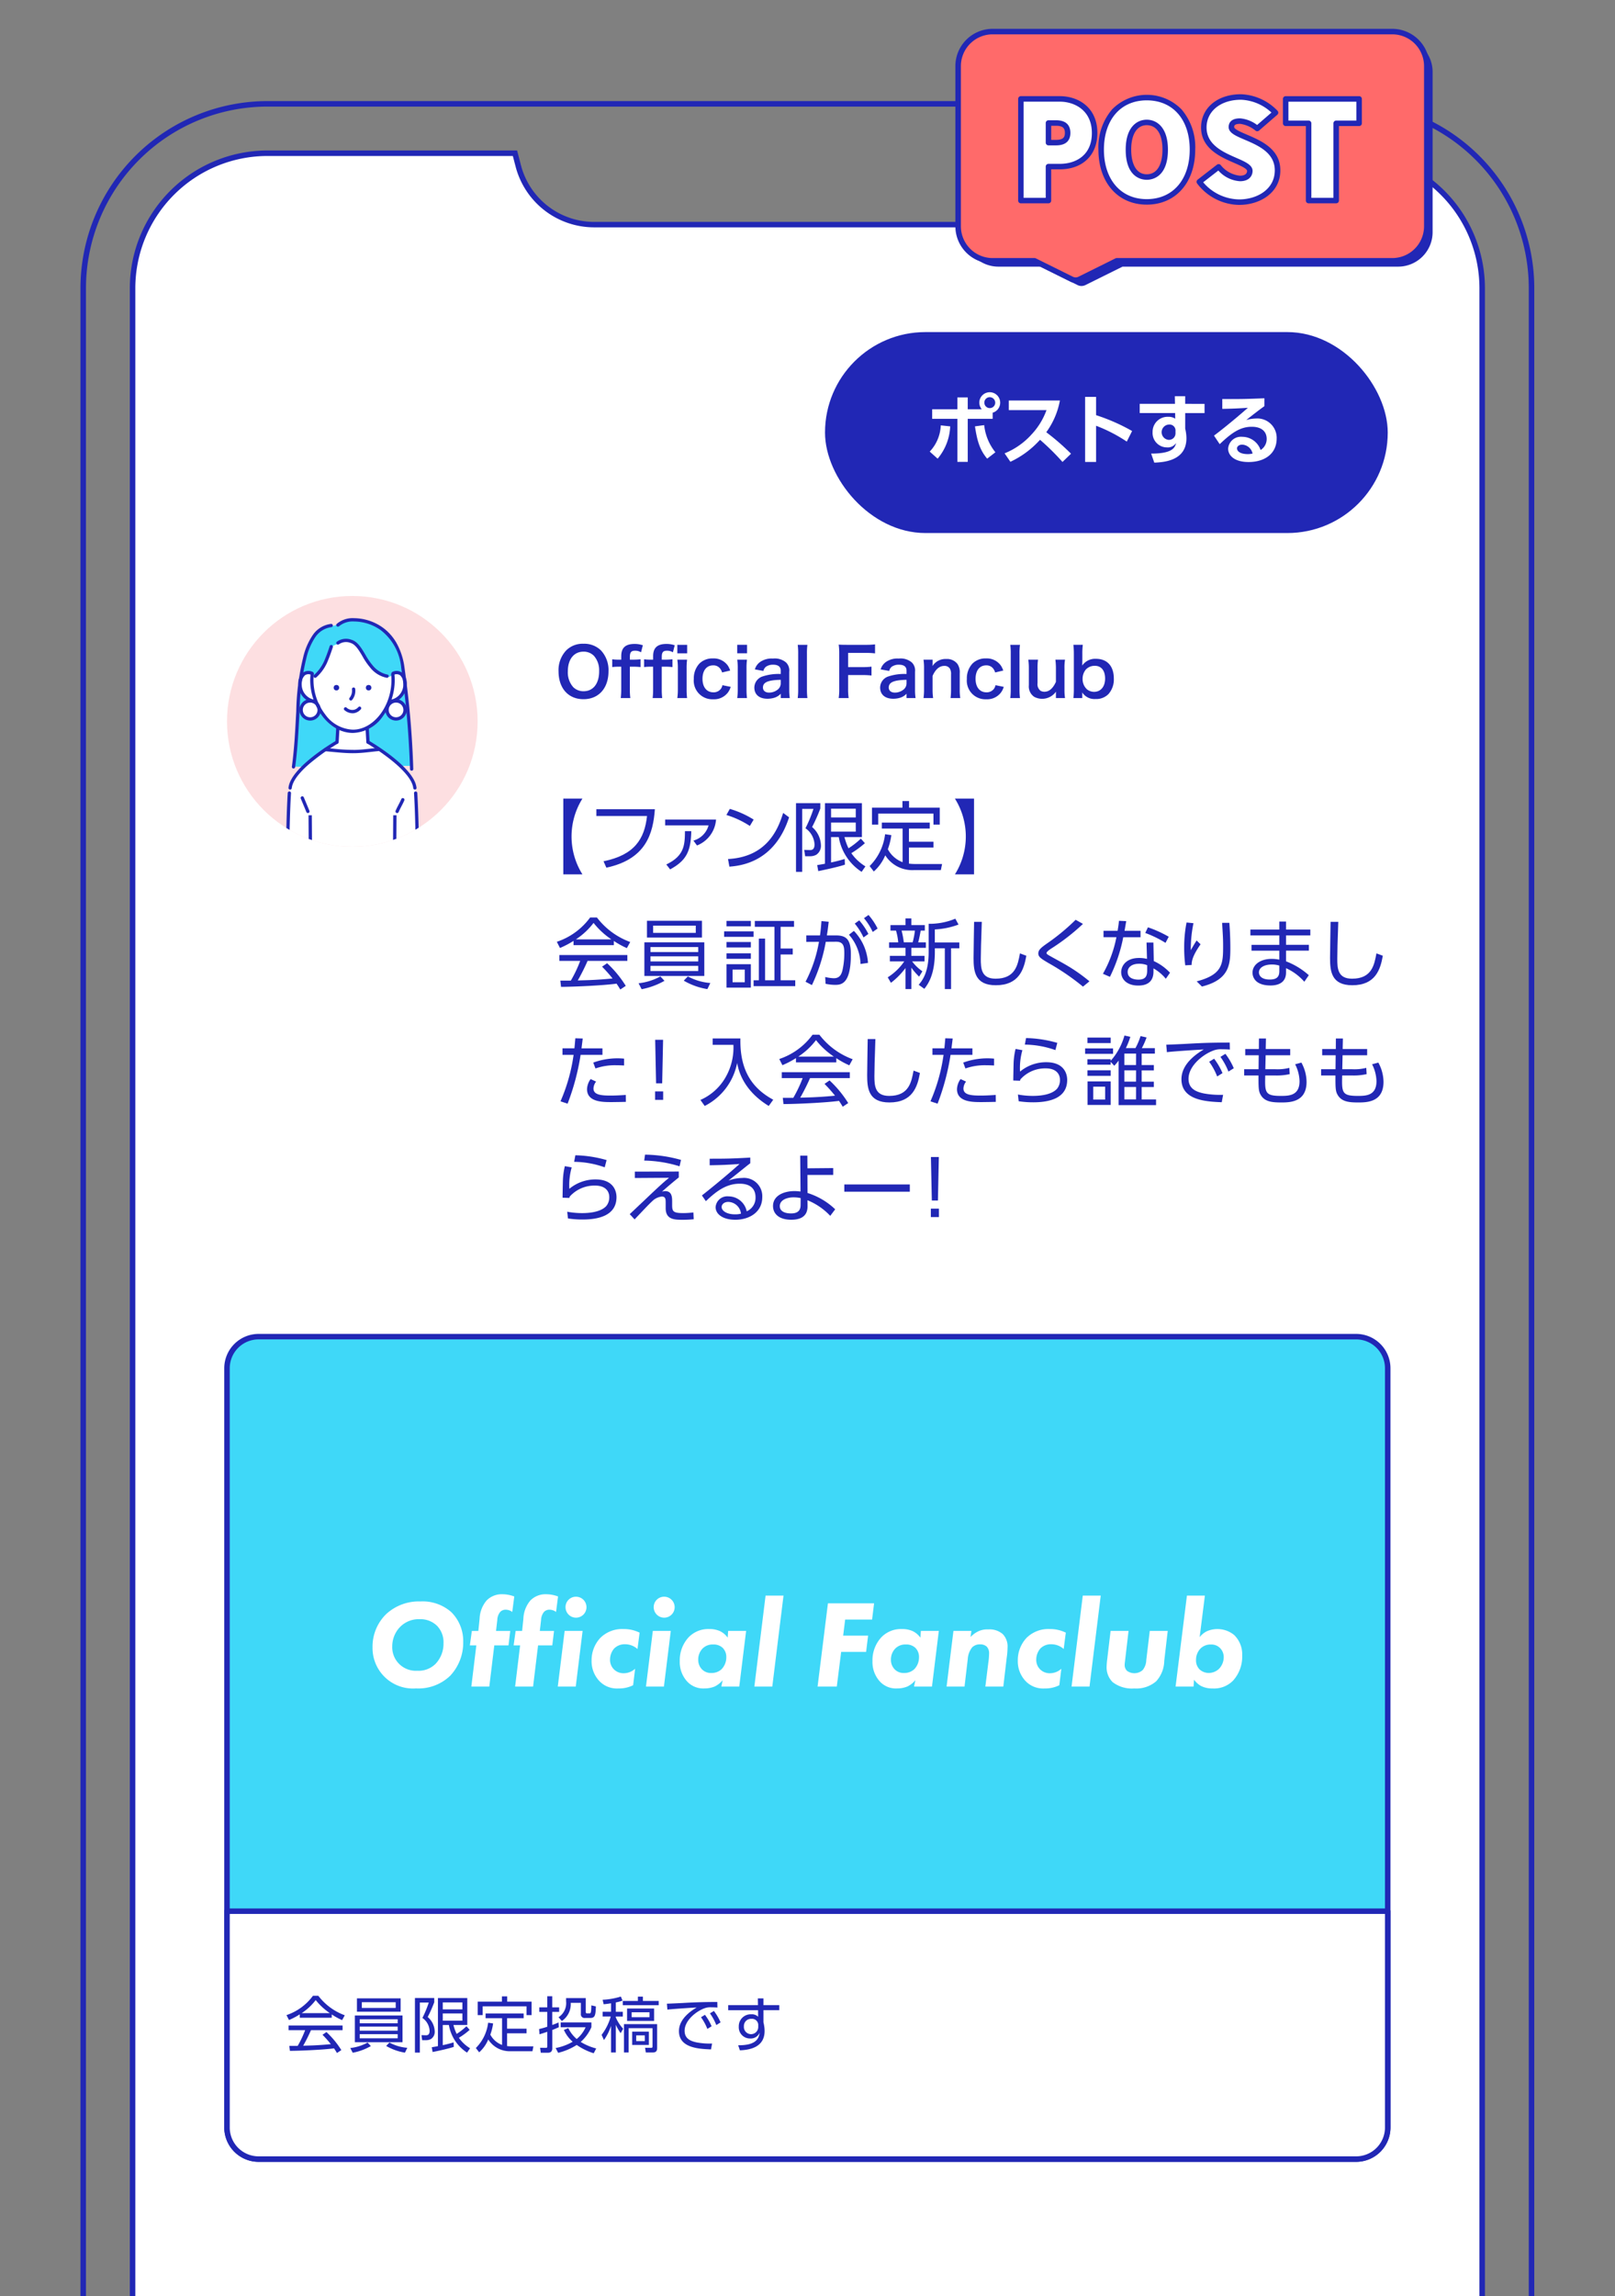<svg xmlns="http://www.w3.org/2000/svg" width="257" height="365.147"><rect width="100%" height="100%" fill="#808080" stroke="none"/><defs><clipPath id="a"><path data-name="長方形 2248" fill="none" d="M0 0h236.329v351.587H0z"/></clipPath><clipPath id="b"><circle data-name="楕円形 444" cx="19.941" cy="19.941" fill="none" r="19.941"/></clipPath></defs><path data-name="長方形 2246" fill="none" d="M0 0h257v365H0z"/><g data-name="グループ 5484" transform="translate(10.316 13.56)" clip-path="url(#a)"><g data-name="グループ 5467"><path data-name="パス 13929" d="M204.092 438.485H32.236a29.78 29.78 0 0 1-29.747-29.747V32.264A29.78 29.78 0 0 1 32.236 2.517h171.856a29.78 29.78 0 0 1 29.747 29.747v376.474a29.78 29.78 0 0 1-29.747 29.747ZM32.236 3.392A28.9 28.9 0 0 0 3.365 32.263v376.475a28.9 28.9 0 0 0 28.871 28.871h171.856a28.9 28.9 0 0 0 28.871-28.871V32.264a28.9 28.9 0 0 0-28.871-28.871Z" fill="#2127b5"/><g data-name="グループ 5466"><path data-name="パス 13930" d="M204.092 10.809h-39.4l-.53 2.03a12.473 12.473 0 0 1-12.069 9.322H84.232a12.477 12.477 0 0 1-12.07-9.322l-.53-2.03h-39.4a21.476 21.476 0 0 0-21.453 21.453v376.477a21.477 21.477 0 0 0 21.453 21.453h171.86a21.477 21.477 0 0 0 21.452-21.453V32.263a21.477 21.477 0 0 0-21.452-21.452Z" fill="#fff"/><path data-name="パス 13931" d="M204.094 430.632H32.235a21.917 21.917 0 0 1-21.891-21.891V32.263a21.917 21.917 0 0 1 21.891-21.891h39.736l.616 2.358a12.041 12.041 0 0 0 11.646 9h67.861a12.04 12.04 0 0 0 11.646-9l.616-2.358h39.738a21.917 21.917 0 0 1 21.891 21.891v376.475a21.917 21.917 0 0 1-21.891 21.894ZM32.235 11.247a21.039 21.039 0 0 0-21.016 21.016v376.475a21.039 21.039 0 0 0 21.016 21.016h171.859a21.039 21.039 0 0 0 21.016-21.016V32.263a21.039 21.039 0 0 0-21.016-21.016h-39.062l-.445 1.7a12.916 12.916 0 0 1-12.493 9.649H84.231a12.917 12.917 0 0 1-12.493-9.649l-.445-1.7H32.234Z" fill="#2127b5"/></g></g><g data-name="グループ 5483"><g data-name="グループ 5476"><g data-name="グループ 5468" fill="#2127b5"><path data-name="パス 13932" d="M85.323 89.884a4.587 4.587 0 0 1 1.192 3.318c0 2.691-1.564 4.436-3.979 4.436s-3.968-1.734-3.968-4.436a4.556 4.556 0 0 1 1.212-3.318 3.682 3.682 0 0 1 2.744-1.064 3.792 3.792 0 0 1 2.8 1.064Zm-.3 3.318a3.436 3.436 0 0 0-.84-2.478 2.286 2.286 0 0 0-1.638-.648c-1.532 0-2.5 1.212-2.5 3.137a3.516 3.516 0 0 0 .862 2.51 2.293 2.293 0 0 0 1.649.648c1.522-.001 2.472-1.212 2.472-3.169Z"/><path data-name="パス 13933" d="M88.12 92.468a7.35 7.35 0 0 0-1.01.063v-1.244a6.89 6.89 0 0 0 1 .063h.435v-.564c0-1.318.67-1.936 2.117-1.936a3.855 3.855 0 0 1 1.318.213l-.287 1.116a1.763 1.763 0 0 0-.946-.255c-.617 0-.829.255-.829.99v.437h.5a11.948 11.948 0 0 0 1.2-.063v1.244a9.048 9.048 0 0 0-1.181-.063h-.522v3.607a10.647 10.647 0 0 0 .074 1.383h-1.521a11.556 11.556 0 0 0 .074-1.383v-3.607h-.426Z"/><path data-name="パス 13934" d="M93.194 92.468a7.351 7.351 0 0 0-1.01.063v-1.244a6.891 6.891 0 0 0 1 .063h.435v-.564c0-1.318.67-1.936 2.117-1.936a3.855 3.855 0 0 1 1.319.213l-.287 1.116a1.763 1.763 0 0 0-.946-.255c-.618 0-.829.255-.829.99v.437h.5a11.946 11.946 0 0 0 1.2-.063v1.244a9.047 9.047 0 0 0-1.181-.063h-.522v3.607a10.659 10.659 0 0 0 .074 1.383h-1.521a11.569 11.569 0 0 0 .074-1.383v-3.607h-.426Zm5.839-3.478v1.351h-1.564V88.99Zm-.011 2.361a9.681 9.681 0 0 0-.074 1.394v3.319a10.806 10.806 0 0 0 .074 1.393h-1.553a9.645 9.645 0 0 0 .085-1.383v-3.339a8.828 8.828 0 0 0-.085-1.383Z"/><path data-name="パス 13935" d="M104.596 93.394a1.9 1.9 0 0 0-.33-.648 1.336 1.336 0 0 0-1.1-.49c-1.042 0-1.691.818-1.691 2.138s.659 2.149 1.734 2.149a1.424 1.424 0 0 0 1.223-.6 1.5 1.5 0 0 0 .213-.533l1.318.266a2.97 2.97 0 0 1-.446.9 2.764 2.764 0 0 1-2.341 1.075 2.961 2.961 0 0 1-3.085-3.233 3.435 3.435 0 0 1 .9-2.456 2.918 2.918 0 0 1 2.138-.809 2.75 2.75 0 0 1 2.382 1.149 3.487 3.487 0 0 1 .372.777l-1.3.309Z"/><path data-name="パス 13936" d="M108.565 88.99v1.35h-1.564v-1.35Zm-.011 2.361a9.682 9.682 0 0 0-.074 1.394v3.319a10.807 10.807 0 0 0 .074 1.393h-1.553a9.627 9.627 0 0 0 .085-1.383v-3.34a8.814 8.814 0 0 0-.085-1.383Z"/><path data-name="パス 13937" d="M113.925 96.767a2.313 2.313 0 0 1-1.127.67 3.772 3.772 0 0 1-.99.128c-1.3 0-2.084-.67-2.084-1.786a1.887 1.887 0 0 1 1.2-1.723 8.06 8.06 0 0 1 3-.426v-.542c0-.618-.415-.936-1.223-.936a1.922 1.922 0 0 0-1.107.309 1.159 1.159 0 0 0-.426.681l-1.362-.244a2.216 2.216 0 0 1 .84-1.181 3.186 3.186 0 0 1 2.032-.542 2.767 2.767 0 0 1 2.1.627 1.788 1.788 0 0 1 .5 1.468v2.861a8.619 8.619 0 0 0 .085 1.329h-1.436v-.692Zm0-2.212c-2.032.043-2.83.394-2.83 1.223 0 .5.372.809.968.809a2.167 2.167 0 0 0 1.479-.564 1.269 1.269 0 0 0 .383-.936v-.531Z"/><path data-name="パス 13938" d="M118.169 88.99a9.987 9.987 0 0 0-.074 1.394v5.691a11.13 11.13 0 0 0 .074 1.383h-1.542a10.422 10.422 0 0 0 .074-1.383v-5.7a9.718 9.718 0 0 0-.074-1.383Z"/><path data-name="パス 13939" d="M124.648 95.925a9.246 9.246 0 0 0 .085 1.532h-1.586a9.035 9.035 0 0 0 .085-1.51v-5.606a9.274 9.274 0 0 0-.085-1.383c.435.022.7.032 1.351.032h2.978a11 11 0 0 0 1.457-.074v1.436a10.289 10.289 0 0 0-1.457-.074h-2.83v2.256h2.276a10.633 10.633 0 0 0 1.447-.074v1.414a10.508 10.508 0 0 0-1.447-.074h-2.276v2.128Z"/><path data-name="パス 13940" d="M133.943 96.767a2.313 2.313 0 0 1-1.127.67 3.772 3.772 0 0 1-.99.128c-1.3 0-2.084-.67-2.084-1.786a1.887 1.887 0 0 1 1.2-1.723 8.059 8.059 0 0 1 3-.426v-.542c0-.618-.415-.936-1.223-.936a1.922 1.922 0 0 0-1.107.309 1.159 1.159 0 0 0-.426.681l-1.362-.244a2.216 2.216 0 0 1 .84-1.181 3.185 3.185 0 0 1 2.032-.542 2.767 2.767 0 0 1 2.1.627 1.788 1.788 0 0 1 .5 1.468v2.861a8.618 8.618 0 0 0 .085 1.329h-1.438v-.692Zm0-2.212c-2.032.043-2.83.394-2.83 1.223 0 .5.372.809.968.809a2.167 2.167 0 0 0 1.479-.564 1.269 1.269 0 0 0 .383-.936v-.531Z"/><path data-name="パス 13941" d="M136.645 97.457a8.89 8.89 0 0 0 .085-1.383v-3.34a8.814 8.814 0 0 0-.085-1.383h1.447v.564a4.111 4.111 0 0 1-.021.457 2.431 2.431 0 0 1 2.169-1.127 2.1 2.1 0 0 1 1.808.787 2.367 2.367 0 0 1 .361 1.488v2.554a8.469 8.469 0 0 0 .085 1.383h-1.542a11.445 11.445 0 0 0 .074-1.383v-2.361a1.742 1.742 0 0 0-.181-.936 1 1 0 0 0-.894-.435c-.766 0-1.393.533-1.862 1.586v2.149a9.562 9.562 0 0 0 .085 1.383h-1.532Z"/><path data-name="パス 13942" d="M148.049 93.394a1.9 1.9 0 0 0-.33-.648 1.336 1.336 0 0 0-1.1-.49c-1.042 0-1.691.818-1.691 2.138s.659 2.149 1.734 2.149a1.424 1.424 0 0 0 1.223-.6 1.5 1.5 0 0 0 .213-.533l1.318.266a2.967 2.967 0 0 1-.446.9 2.763 2.763 0 0 1-2.341 1.075 2.961 2.961 0 0 1-3.085-3.233 3.434 3.434 0 0 1 .9-2.456 2.917 2.917 0 0 1 2.138-.809 2.751 2.751 0 0 1 2.382 1.149 3.487 3.487 0 0 1 .372.777l-1.3.309Z"/><path data-name="パス 13943" d="M151.995 88.99a9.977 9.977 0 0 0-.074 1.394v5.691a11.118 11.118 0 0 0 .074 1.383h-1.542a10.419 10.419 0 0 0 .074-1.383v-5.7a9.715 9.715 0 0 0-.074-1.383Z"/><path data-name="パス 13944" d="M159.163 91.352a7.726 7.726 0 0 0-.085 1.383v3.339a8.829 8.829 0 0 0 .085 1.383h-1.447v-.564c0-.159 0-.191.011-.457a2.7 2.7 0 0 1-3.457.829 1.985 1.985 0 0 1-.862-1.84v-2.691a9.9 9.9 0 0 0-.085-1.383h1.542a9.588 9.588 0 0 0-.074 1.383v2.361a1.3 1.3 0 0 0 .49 1.212 1.322 1.322 0 0 0 .585.148c.766 0 1.372-.522 1.851-1.575v-2.149a11.379 11.379 0 0 0-.085-1.383h1.532Z"/><path data-name="パス 13945" d="M160.495 97.457a11.3 11.3 0 0 0 .074-1.436v-5.606a12.57 12.57 0 0 0-.074-1.425h1.5a10.964 10.964 0 0 0-.074 1.436v1.064c0 .17-.011.435-.021.8a2.479 2.479 0 0 1 2.191-1.074c1.786 0 2.839 1.159 2.839 3.137a3.478 3.478 0 0 1-.872 2.489 2.728 2.728 0 0 1-2.043.766 2.313 2.313 0 0 1-2.117-1.053c.011.139.011.255.011.383v.522h-1.414Zm3.435-5.127a1.9 1.9 0 0 0-1.447.585 2.287 2.287 0 0 0-.522 1.479 2.214 2.214 0 0 0 .7 1.68 1.857 1.857 0 0 0 1.116.394c1.074 0 1.766-.829 1.766-2.117s-.634-2.021-1.613-2.021Z"/></g><g data-name="グループ 5474" transform="translate(25.808 81.221)"><circle data-name="楕円形 439" cx="19.941" cy="19.941" fill="#fddfe1" r="19.941"/><g data-name="グループ 5473" clip-path="url(#b)"><g data-name="グループ 5472" transform="translate(9.319 3.531)"><path data-name="パス 13946" d="m6.835 20.901 8.143-.036-1.891-1.609H8.309Z" fill="#fff"/><path data-name="パス 13947" d="m1.241 23.628 18.8-.141-.933-12.166a25.592 25.592 0 0 0-.883-5.039 10.317 10.317 0 0 0-1.047-2.45 6.891 6.891 0 0 0-2.58-2.4A9.171 9.171 0 0 0 11.736.305 5.164 5.164 0 0 0 9.13.77c-1.26.471-3.086.584-4.016 1.621a7.793 7.793 0 0 0-1.936 3.418c-.357 1.447-.594 2.943-.9 4.4l-.384 6.186-.664 7.235Z" fill="#3fd8f8"/><circle data-name="楕円形 440" cx="1.521" cy="1.521" transform="translate(2.447 13.159)" fill="#fff" r="1.521"/><circle data-name="楕円形 441" cx="1.521" cy="1.521" transform="translate(16.166 13.177)" fill="#fff" r="1.521"/><path data-name="パス 13948" d="M21.061 45.334H.261L.54 28.802l.017-.117c.216-1.552.341-3.112 1.487-4.182l4.613-3.6 4.09.384 3.949-.42 3.39 2.412a7.7 7.7 0 0 1 2.727 4.789l.174.733.069 16.532Z" fill="#fff"/><g data-name="グループ 5471"><path data-name="パス 13949" d="m13.127 19.713.023-2.3s3-2.24 3.327-4.318a2.542 2.542 0 0 0 2.526-2.666c0-1.377-1.681-2.285-1.836-1.837-1.065 3.089-6-4.468-6-4.468l-1.748-.559-2.168.979-.874 2.447-1.678 2.237-.523-.267s-1.249-.957-1.706.784c-.559 2.125.8 3.159 2.268 3.574l.78 1.43 2.8 2.767-.193 2.092-1.468 1.294 4.09.384 3.985-.42-1.607-1.153Z" fill="#fff"/><g data-name="グループ 5469" fill="#2127b5"><path data-name="パス 13950" d="M10.717 18.255a5.368 5.368 0 0 1-2.657-.723 7.313 7.313 0 0 1-2.157-1.893 9.559 9.559 0 0 1-1.984-5.79c0-.267.062-1.019.063-1.052a.262.262 0 0 1 .522.043c0 .008-.062.763-.062 1.008a9.029 9.029 0 0 0 1.873 5.467 5.667 5.667 0 0 0 4.4 2.415c3.268 0 6.134-3.684 6.134-7.882a8.459 8.459 0 0 0-.046-.886.262.262 0 1 1 .52-.054 9.081 9.081 0 0 1 .049.94 9.729 9.729 0 0 1-1.913 5.787 6.01 6.01 0 0 1-4.746 2.619Z"/><path data-name="パス 13951" d="M16.595 13.515a.262.262 0 0 1-.029-.522 2.45 2.45 0 0 0 2.172-2.347 1.819 1.819 0 0 0-.506-1.558.989.989 0 0 0-.991-.08.262.262 0 0 1-.23-.471 1.522 1.522 0 0 1 1.522.122 2.2 2.2 0 0 1 .729 2.023 2.96 2.96 0 0 1-1.048 2.145 3.185 3.185 0 0 1-1.587.689h-.031Z"/><path data-name="パス 13952" d="M4.712 13.515a.2.2 0 0 1-.031 0 3.191 3.191 0 0 1-1.587-.689 2.954 2.954 0 0 1-1.048-2.145 2.2 2.2 0 0 1 .729-2.023 1.522 1.522 0 0 1 1.522-.122.262.262 0 1 1-.23.471.993.993 0 0 0-.991.08 1.815 1.815 0 0 0-.506 1.558 2.452 2.452 0 0 0 2.172 2.347.262.262 0 0 1-.029.522Z"/></g><g data-name="グループ 5470" transform="translate(7.656 10.619)" fill="#2127b5"><circle data-name="楕円形 442" cx=".437" cy=".437" r=".437"/><circle data-name="楕円形 443" cx=".437" cy=".437" transform="translate(5.123)" r=".437"/><path data-name="パス 13953" d="M2.733 2.476a.255.255 0 0 1-.165-.059.262.262 0 0 1-.039-.369 1.787 1.787 0 0 0 .38-1.349.262.262 0 0 1 .52-.069 2.3 2.3 0 0 1-.493 1.751.264.264 0 0 1-.2.1Z"/></g><path data-name="パス 13954" d="M10.643 15.123a2.027 2.027 0 0 1-1.257-.485.262.262 0 1 1 .321-.414 1.334 1.334 0 0 0 1.34.3 1.411 1.411 0 0 0 .534-.375.262.262 0 0 1 .409.327 1.94 1.94 0 0 1-.73.528 1.667 1.667 0 0 1-.619.122Z" fill="#2127b5"/><path data-name="パス 13955" d="M8.196 19.969h-.02a.262.262 0 0 1-.247-.276l.125-2.191a.262.262 0 1 1 .523.029l-.125 2.191a.262.262 0 0 1-.256.247Z" fill="#2127b5"/><path data-name="パス 13956" d="M13.113 19.969a.262.262 0 0 1-.261-.247l-.125-2.191a.262.262 0 1 1 .523-.029l.125 2.191a.261.261 0 0 1-.247.276Z" fill="#2127b5"/><path data-name="パス 13957" d="M17.582 16.288a1.7 1.7 0 1 1 1.7-1.7 1.7 1.7 0 0 1-1.7 1.7Zm0-2.865a1.17 1.17 0 1 0 1.17 1.17 1.172 1.172 0 0 0-1.17-1.17Z" fill="#2127b5"/><path data-name="パス 13958" d="M3.915 16.288a1.7 1.7 0 1 1 1.7-1.7 1.7 1.7 0 0 1-1.7 1.7Zm0-2.865a1.17 1.17 0 1 0 1.17 1.17 1.171 1.171 0 0 0-1.17-1.17Z" fill="#2127b5"/><path data-name="パス 13959" d="M1.265 23.908a.129.129 0 0 1-.036 0 .261.261 0 0 1-.224-.295c.364-2.654.511-5.379.653-8.013l.042-.773v-.056a39.233 39.233 0 0 1 1.092-8.495 10.5 10.5 0 0 1 1.522-3.57 4.106 4.106 0 0 1 2.963-1.8.263.263 0 0 1-.006.525h-.02a3.667 3.667 0 0 0-2.518 1.587 10.114 10.114 0 0 0-1.436 3.394 38.828 38.828 0 0 0-1.073 8.382v.055l-.042.774c-.142 2.646-.289 5.382-.658 8.058a.262.262 0 0 1-.259.227Z" fill="#2127b5"/><path data-name="パス 13960" d="M20.063 24.256a.263.263 0 0 1-.262-.256q0-.246-.014-.491a144.811 144.811 0 0 0-1.382-15.591 8.491 8.491 0 0 0-3.27-6.02 7.434 7.434 0 0 0-4.23-1.374 3.468 3.468 0 0 0-2.4.76.263.263 0 0 1-.378-.364A3.9 3.9 0 0 1 10.903 0a7.979 7.979 0 0 1 4.536 1.473 7.775 7.775 0 0 1 2.174 2.4 10.774 10.774 0 0 1 1.309 3.971 145.091 145.091 0 0 1 1.386 15.648l.014.5a.261.261 0 0 1-.256.267h-.006Z" fill="#2127b5"/><path data-name="パス 13961" d="M16.15 9.487h-.02a4.476 4.476 0 0 1-2.671-1.64 10.586 10.586 0 0 1-1.207-1.766c-.581-.982-1.129-1.908-1.891-2.135a1.971 1.971 0 0 0-1.862.2.263.263 0 0 1-.354-.388 2.472 2.472 0 0 1 2.365-.316c.959.286 1.558 1.3 2.192 2.37a10.255 10.255 0 0 0 1.144 1.678 4.09 4.09 0 0 0 2.325 1.47.26.26 0 0 1 .241.281.264.264 0 0 1-.262.242Z" fill="#2127b5"/><path data-name="パス 13962" d="M4.713 9.487a.268.268 0 0 1-.2-.093.262.262 0 0 1 .032-.369 6.615 6.615 0 0 0 1.579-2.157c.462-1.059.9-2.408.9-2.422a.262.262 0 0 1 .5.159c0 .014-.446 1.388-.919 2.472a7.028 7.028 0 0 1-1.723 2.348.261.261 0 0 1-.169.062Z" fill="#2127b5"/><g fill="#2127b5"><path data-name="パス 13963" d="M.262 45.607A.262.262 0 0 1 0 45.345c0-.117-.014-11.8.343-17.544a.262.262 0 1 1 .523.033C.509 33.566.523 45.228.523 45.345a.262.262 0 0 1-.262.262Z"/><path data-name="パス 13964" d="M.729 27.264H.703a.263.263 0 0 1-.236-.286c.315-3.244 7.269-7.31 7.565-7.482a.262.262 0 0 1 .262.454 35.622 35.622 0 0 0-3.577 2.444c-2.322 1.82-3.611 3.423-3.729 4.636a.261.261 0 0 1-.261.236Z"/><path data-name="パス 13965" d="M20.521 45.607H.528a.262.262 0 0 1 0-.525H20.52a.262.262 0 1 1 0 .525Z"/><path data-name="パス 13966" d="M4.008 45.472a.263.263 0 0 1-.262-.261l-.093-13.864h.525l.093 13.866a.263.263 0 0 1-.261.264Z"/><path data-name="パス 13967" d="M3.555 30.992a.263.263 0 0 1-.242-.161l-.449-1.078-.449-1.078a.262.262 0 0 1 .483-.2l.449 1.078.449 1.078a.262.262 0 0 1-.141.343.258.258 0 0 1-.1.018Z"/><path data-name="パス 13968" d="M21.045 45.607a.262.262 0 0 1-.262-.263c0-.117.014-11.779-.343-17.511a.262.262 0 0 1 .523-.032c.358 5.75.344 17.426.343 17.543a.262.262 0 0 1-.262.263Z"/><path data-name="パス 13969" d="M20.579 27.263a.264.264 0 0 1-.261-.236c-.117-1.212-1.406-2.816-3.729-4.636a35.464 35.464 0 0 0-3.577-2.444.262.262 0 1 1 .262-.454c.3.171 7.249 4.24 7.565 7.482a.262.262 0 0 1-.236.286h-.024Z"/><path data-name="パス 13970" d="M17.299 45.473a.262.262 0 0 1-.261-.264l.093-13.866h.525l-.093 13.864a.263.263 0 0 1-.262.261Z"/><path data-name="パス 13971" d="M17.752 30.995a.252.252 0 0 1-.1-.02.262.262 0 0 1-.141-.343c.142-.341.307-.655.466-.959s.313-.6.446-.917a.262.262 0 0 1 .483.2c-.142.341-.307.655-.466.959s-.313.6-.446.917a.261.261 0 0 1-.242.163Z"/><path data-name="パス 13972" d="M10.726 21.475c-1.113 0-2.228-.108-3.31-.211-.366-.035-.746-.073-1.118-.1a.263.263 0 0 1 .045-.523c.375.032.755.068 1.124.1a31.345 31.345 0 0 0 3.559.207c.849-.015 1.717-.113 2.557-.207.364-.04.74-.083 1.11-.119a.262.262 0 1 1 .049.522c-.366.034-.74.077-1.1.117-.852.1-1.734.195-2.606.21h-.309Z"/></g></g></g></g></g><g data-name="グループ 5475" fill="#2127b5"><path data-name="パス 13973" d="M79.327 125.496v-12.05h3.043a11.333 11.333 0 0 0 0 12.049Z"/><path data-name="パス 13974" d="M93.896 115.13c-.279 3.855-1.382 7.951-7.721 9.3l-.448-1.018c4.91-.994 6.522-3.528 6.921-7.2h-8.06v-1.082h9.308Z"/><path data-name="パス 13975" d="M103.63 116.779a4.8 4.8 0 0 1-3.031 4.121l-.57-.775a3.462 3.462 0 0 0 2.412-2.424h-6.909v-.922h8.1Zm-7.916 7.139c2.921-1.382 2.946-3.188 2.969-5.3h1.007c-.073 3.126-.715 4.655-3.37 6.085l-.607-.787Z"/><path data-name="パス 13976" d="M109.011 117.798a14.465 14.465 0 0 0-3.733-1.745l.545-.97a15.157 15.157 0 0 1 3.793 1.7l-.607 1.017Zm-3.478 5.26c6.132-.327 7.939-4.618 8.776-7.334l.945.7c-.582 1.721-2.521 7.382-9.5 7.842l-.218-1.212Z"/><path data-name="パス 13977" d="M120.225 114.173v.849a26.536 26.536 0 0 1-1.309 2.946 3.973 3.973 0 0 1 1.406 2.9 1.7 1.7 0 0 1-.752 1.515 2.058 2.058 0 0 1-.909.23h-.849l-.145-1.007.86.025c.387.012.775-.1.775-.9a3.343 3.343 0 0 0-1.442-2.569 21.3 21.3 0 0 0 1.272-3.079h-1.794v10.012h-.982v-10.92h3.866Zm7.091 6.364a14.607 14.607 0 0 1-2.157 1.587 7.362 7.362 0 0 0 2.242 2.1l-.607.872a8.24 8.24 0 0 1-3.636-5.527h-1.224v4.036a26.382 26.382 0 0 0 2.169-.557l.037.9c-1.26.437-4.243 1.03-4.243 1.03l-.17-.957c.582-.1.885-.145 1.237-.218v-9.63h5.879v5.394h-2.777a9.771 9.771 0 0 0 .642 1.782 12.322 12.322 0 0 0 1.964-1.539Zm-1.454-5.49h-3.928v1.394h3.932Zm0 2.206h-3.928v1.442h3.932Z"/><path data-name="パス 13978" d="M133.316 118.209h-3.3v-.945h7.624v.945h-3.313v2.1h3.9v.922h-3.9v2.557a8.388 8.388 0 0 0 .982.06h4.291l-.195.97h-4.328a5.082 5.082 0 0 1-4.521-2.351 7.022 7.022 0 0 1-1.819 2.569l-.667-.86a8.615 8.615 0 0 0 2.461-5.066l.994.145a10.559 10.559 0 0 1-.557 2.242 4.407 4.407 0 0 0 2.351 2.061v-5.345Zm1.03-4.375v1.054h4.881v2.7h-1v-1.757h-8.788v1.757h-.994v-2.7h4.848v-1.054h1.055Z"/><path data-name="パス 13979" d="M144.685 113.446v12.05h-3.043a11.333 11.333 0 0 0 0-12.049Z"/><path data-name="パス 13980" d="M87.363 136.753h-6.412v-.679a14.055 14.055 0 0 1-2.157 1.127l-.5-.982a10.784 10.784 0 0 0 5.3-3.866h1.079a11.736 11.736 0 0 0 5.3 3.9l-.533.97a13.081 13.081 0 0 1-2.072-1.139v.667Zm-1.067 2.873a17.666 17.666 0 0 1 2.969 3.6l-.872.582c-.194-.327-.34-.557-.594-.933-2.024.29-6.969.51-8.836.51l-.11-.994h1.672a20.8 20.8 0 0 0 1.491-3.139h-3.321v-.932h10.822v.932H83.19a32.775 32.775 0 0 1-1.564 3.116c.3-.012 1.661-.048 1.914-.06a65.93 65.93 0 0 0 3.624-.255 22.415 22.415 0 0 0-1.672-1.879l.8-.545Zm.679-3.793a12.4 12.4 0 0 1-2.836-2.618 11.314 11.314 0 0 1-2.811 2.618Z"/><path data-name="パス 13981" d="M95.424 142.425a11.78 11.78 0 0 1-3.636 1.334l-.485-.945a9.236 9.236 0 0 0 3.466-1.09l.655.7Zm6.339-6.122v5.345h-9.538v-5.345Zm-.375-3.431v2.679h-8.751v-2.678Zm-8.194 4.181v.8h7.6v-.8Zm0 1.479v.812h7.6v-.812Zm0 1.515v.824h7.6v-.824Zm.425-6.4v1.152h6.787v-1.152Zm5.527 8.073a8.923 8.923 0 0 0 3.576 1.054l-.472.97a10.868 10.868 0 0 1-3.758-1.345Z"/><path data-name="パス 13982" d="M109.606 134.559v.872h-4.69v-.872Zm-.437-1.66v.86h-3.878v-.86Zm0 3.358v.86h-3.878v-.86Zm0 1.794v.872h-3.878v-.874Zm0 1.734v3.721h-3.878v-3.721Zm-.97.849h-1.939v2.024h1.939Zm3.236-4.921v6.63h1.491v-8.509H109.8v-.932h6.242v.932h-2.134v3.454h1.927v.945h-1.927v4.108h2.327v.932h-6.63v-.932h.837v-6.63h.994Z"/><path data-name="パス 13983" d="M117.872 142.572a21.483 21.483 0 0 0 2.134-6.352l-2.012.012v-1.03h2.182c.11-.812.157-1.309.23-2.279l1.152.11c-.11.933-.158 1.369-.29 2.169h1.382c1.624 0 2.436.533 2.436 2.994 0 4.763-1.527 4.873-2.534 4.873a7.836 7.836 0 0 1-1.491-.17l-.06-1.079a7.148 7.148 0 0 0 1.357.195c.739 0 1.164-.34 1.382-1.237a11.964 11.964 0 0 0 .3-2.691c0-1.067-.073-1.891-1.322-1.879l-1.624.012a27.065 27.065 0 0 1-2.206 6.884Zm8.751-2.824a7.352 7.352 0 0 0-1.842-4.655l.787-.607a8.085 8.085 0 0 1 2.242 5.09l-1.187.17Zm-.205-6.934a10.363 10.363 0 0 1 1.454 2.157l-.775.557a10.051 10.051 0 0 0-1.394-2.206l.715-.509Zm1.479-.86a10.221 10.221 0 0 1 1.442 2.157l-.775.545a10.049 10.049 0 0 0-1.394-2.194l.727-.51Z"/><path data-name="パス 13984" d="M135.946 141.76a10.591 10.591 0 0 1-1.237-1.43v3.406h-.934v-3.346a11.512 11.512 0 0 1-2.314 2.351l-.51-.872a9.051 9.051 0 0 0 2.631-2.533h-2.291v-.885h2.484v-1.272h-2.606v-.872h1.454a9.605 9.605 0 0 0-.352-1.867h-.885v-.872h2.388v-1.067h.934v1.067h2.146v.872h-.655c-.037.182-.23 1.3-.4 1.867h1.224v.872h-2.314v1.272h2.1v.885h-1.978a7.186 7.186 0 0 0 1.637 1.576Zm-1.03-5.455a12.535 12.535 0 0 0 .363-1.867h-2.121a15.11 15.11 0 0 1 .352 1.867Zm3.539.025h3.891v.922h-1.315v6.484h-.994v-6.484h-1.587v.617c0 3.673-1.152 5.152-1.672 5.83l-.9-.642c.557-.667 1.587-1.9 1.587-5.2v-4.5a10.615 10.615 0 0 0 4.243-.812l.509.933a12.456 12.456 0 0 1-3.77.775v2.078Z"/><path data-name="パス 13985" d="M145.92 133.044c-.11 3.273-.158 4.715-.158 5.867 0 1.552.073 3.176 2.351 3.176 3.139 0 3.539-2.182 3.878-4.023l1.017.375c-.387 2.194-1.177 4.69-4.86 4.69-3.321 0-3.539-2.219-3.539-4.328 0-.909.073-4.933.085-5.757Z"/><path data-name="パス 13986" d="M162.018 143.347a37.606 37.606 0 0 0-5.527-3.77c-1.115-.667-1.576-.945-1.576-1.5s.412-.9 1.272-1.515a33.773 33.773 0 0 0 4.667-3.843l1.164.655a33.625 33.625 0 0 1-5.078 3.94c-.485.327-.715.545-.715.679 0 .17.133.242.51.46s2.012 1.1 2.339 1.3a26.83 26.83 0 0 1 3.975 2.751l-1.03.849Z"/><path data-name="パス 13987" d="M171.182 134.474v1.017h-2.751a24.79 24.79 0 0 1-2.121 6.3l-1.115-.485a19.02 19.02 0 0 0 2.146-5.818h-2.049v-1.017h2.242c.133-.837.17-1.1.218-1.589l1.152.048c-.1.582-.109.655-.267 1.539h2.546Zm2.109 4.812a8.177 8.177 0 0 1 2.581 1.854l-.667.957a6.975 6.975 0 0 0-1.964-1.649v.5c0 1.794-1.224 2.231-2.424 2.231-1.819 0-2.716-1.007-2.716-2.134 0-.909.7-2.254 2.849-2.254a5.233 5.233 0 0 1 1.26.145l-.073-2.594h1.092l.06 2.946Zm-1.054.655a3.451 3.451 0 0 0-1.285-.23c-1.236 0-1.819.618-1.819 1.3 0 1.224 1.491 1.224 1.721 1.224 1.2 0 1.382-.655 1.382-1.479Zm2.921-3.551a17.434 17.434 0 0 0-3.224-1.576l.425-.9a18.792 18.792 0 0 1 3.308 1.5l-.509.97Z"/><path data-name="パス 13988" d="M179.606 133.262a20.113 20.113 0 0 0-.425 4.3c.157-.29.5-.9.922-1.552l.63.605c-1.394 2-1.406 2.788-1.419 3.286l-1.017.06a21.959 21.959 0 0 1-.17-2.788 20.5 20.5 0 0 1 .375-4.023l1.1.11Zm5.709-.06c.1 1.309.157 2.679.157 3.988 0 2.606-.133 5.042-4.52 6.145l-.837-.824c4.121-1.079 4.206-2.764 4.206-5.6 0-1.139-.025-1.467-.157-3.708Z"/><path data-name="パス 13989" d="M198.201 134.269v.934h-3.866v1.5h3.636v.922h-3.636v1.7a11.733 11.733 0 0 1 3.624 2.206l-.715 1.042a8.547 8.547 0 0 0-2.909-2.157v.69c0 1.734-1.442 2.061-2.461 2.061-2.364 0-2.873-1.26-2.873-2.036 0-1.272 1.249-2.194 3.054-2.194a6.14 6.14 0 0 1 1.212.122v-1.43h-4.425v-.921h4.425v-1.5h-4.605v-.934h4.605v-1.276h1.067v1.272h3.866Zm-4.933 5.733a3.858 3.858 0 0 0-1.212-.17c-1.127 0-2.036.46-2.036 1.261 0 .23.122 1.127 1.721 1.127 1.054 0 1.527-.375 1.527-1.334Z"/><path data-name="パス 13990" d="M202.649 133.044c-.11 3.273-.158 4.715-.158 5.867 0 1.552.073 3.176 2.351 3.176 3.139 0 3.539-2.182 3.878-4.023l1.017.375c-.388 2.194-1.177 4.69-4.86 4.69-3.321 0-3.539-2.219-3.539-4.328 0-.909.073-4.933.085-5.757Z"/><path data-name="パス 13991" d="M78.879 161.588a28.1 28.1 0 0 0 2.084-7.394h-1.769v-1.03h1.9c.085-.849.085-.9.145-1.6l1.176.037c-.073.617-.1.8-.194 1.564h3.333v1.03h-3.475a37.393 37.393 0 0 1-2.072 7.769l-1.127-.375Zm5.66-3.128a1.857 1.857 0 0 0-.412 1.1c0 1.067 1.406 1.115 2.812 1.115.412 0 1.322-.025 2.327-.1l.012 1.1c-.3.012-1.891.037-2.279.037-1.43 0-3.9 0-3.9-2.061a2.945 2.945 0 0 1 .57-1.6l.872.4Zm4.46-2.569c-.327-.012-.69-.037-1.237-.037a9.324 9.324 0 0 0-3.321.509l-.352-.932a11.265 11.265 0 0 1 4.908-.63v1.092Z"/><path data-name="パス 13992" d="M93.932 160.012h1.285v1.345h-1.285Zm1.272-8.206-.145 6.921h-.97l-.145-6.921Z"/><path data-name="パス 13993" d="M107.507 151.588c-.1 4.751 1.6 7.794 5.225 9.745l-.715.994c-4.206-2.569-4.836-5.842-5.03-6.836a9.737 9.737 0 0 1-5.163 6.836l-.679-.957a8.588 8.588 0 0 0 3.915-3.454 9.483 9.483 0 0 0 1.334-5.31h-3.3v-1.018h4.413Z"/><path data-name="パス 13994" d="M122.761 155.394h-6.412v-.679a14.051 14.051 0 0 1-2.157 1.127l-.5-.982a10.775 10.775 0 0 0 5.3-3.866h1.079a11.737 11.737 0 0 0 5.3 3.9l-.533.97a13.068 13.068 0 0 1-2.072-1.14v.667Zm-1.067 2.873a17.655 17.655 0 0 1 2.969 3.6l-.872.582a16.96 16.96 0 0 0-.594-.932c-2.024.29-6.969.51-8.836.51l-.11-.994h1.672a20.8 20.8 0 0 0 1.491-3.139h-3.321v-.933h10.824v.933h-6.327a32.775 32.775 0 0 1-1.564 3.116c.3-.012 1.661-.048 1.914-.06a65.93 65.93 0 0 0 3.624-.255 22.427 22.427 0 0 0-1.672-1.879l.8-.545Zm.679-3.793a12.394 12.394 0 0 1-2.836-2.618 11.312 11.312 0 0 1-2.811 2.618Z"/><path data-name="パス 13995" d="M128.988 151.686c-.11 3.273-.157 4.715-.157 5.867 0 1.552.073 3.176 2.351 3.176 3.139 0 3.539-2.182 3.878-4.024l1.017.375c-.388 2.194-1.176 4.69-4.86 4.69-3.321 0-3.539-2.219-3.539-4.328 0-.909.073-4.933.085-5.757h1.224Z"/><path data-name="パス 13996" d="M137.752 161.588a28.087 28.087 0 0 0 2.084-7.394h-1.769v-1.03h1.9c.085-.849.085-.9.145-1.6l1.177.037c-.073.617-.1.8-.194 1.564h3.333v1.03h-3.478a37.408 37.408 0 0 1-2.068 7.77l-1.127-.375Zm5.66-3.128a1.857 1.857 0 0 0-.412 1.1c0 1.067 1.406 1.115 2.811 1.115.412 0 1.322-.025 2.327-.1l.012 1.1c-.3.012-1.891.037-2.279.037-1.43 0-3.9 0-3.9-2.061a2.945 2.945 0 0 1 .57-1.6l.872.4Zm4.46-2.569c-.327-.012-.69-.037-1.237-.037a9.323 9.323 0 0 0-3.321.509l-.352-.932a11.265 11.265 0 0 1 4.908-.63v1.092Z"/><path data-name="パス 13997" d="M152.382 153.455a10.257 10.257 0 0 0-.375 3.406 6.487 6.487 0 0 1 4.17-1.491c2.812 0 3.333 1.806 3.333 2.812 0 2.909-2.8 3.563-5.394 3.563a14.9 14.9 0 0 1-2.327-.17l-.122-1.067a13.035 13.035 0 0 0 2.364.218c1.672 0 3.126-.327 3.855-1.127a2.143 2.143 0 0 0 .473-1.43c0-.945-.642-1.819-2.242-1.819a5.27 5.27 0 0 0-4.048 1.746 2.181 2.181 0 0 0-.06.218l-1.079-.037c0-.412.037-2.231.048-2.594a11.314 11.314 0 0 1 .315-2.424l1.092.195Zm5.248-.012a14.928 14.928 0 0 0-4.86-.872l.194-1.042a19.379 19.379 0 0 1 4.97.764l-.3 1.152Z"/><path data-name="パス 13998" d="M166.809 153.176v.86h-4.448v-.86Zm2.751-1.854a11.68 11.68 0 0 1-.715 1.806h1.527a11.064 11.064 0 0 0 .812-1.914l.957.218a12.312 12.312 0 0 1-.752 1.7h2.072v.872h-2.1v1.819h1.939v.849h-1.939v1.794h1.939v.849h-1.939v1.976h2.291v.9h-5.963v-7.079a8.05 8.05 0 0 1-.69.824l-.57-.63v.46h-3.7v-.872h3.7v.255a10.147 10.147 0 0 0 2.194-4.024l.932.205Zm-3.126.133v.872h-3.7v-.872Zm0 5.2v.885h-3.7v-.885Zm0 1.769v3.745h-3.685v-3.745Zm-.885.837h-1.891v2.049h1.891Zm4.921-5.26h-1.861v1.819h1.854Zm0 2.666h-1.861v1.794h1.854Zm0 2.642h-1.861v1.976h1.854Z"/><path data-name="パス 13999" d="M185.4 153.358a16.93 16.93 0 0 0-1.237-.048 3.423 3.423 0 0 0-1.224.145c-1.745.582-4.121 2.461-4.121 4.545 0 1.576 1.164 2.072 2.449 2.339a14.46 14.46 0 0 0 3.054.218l-.218 1.177c-2.388-.1-6.412-.267-6.412-3.661 0-2.3 2.121-3.891 3.551-4.727-.352.012-4.545.267-5.867.425l-.1-1.187c.594-.012 2.691-.109 3.309-.145 2.873-.157 4.013-.182 6.787-.195l.025 1.115Zm-2.509 1.454a10.737 10.737 0 0 1 1.334 2.291l-.849.533a10.3 10.3 0 0 0-1.272-2.339Zm1.794-.775a10.522 10.522 0 0 1 1.334 2.291l-.849.532a10.881 10.881 0 0 0-1.272-2.339l.787-.485Z"/><path data-name="パス 14000" d="M195 153.273v.994h-3.912l-.048 2.219h1.576a7.588 7.588 0 0 0 2.242-.218l.06.994a9.217 9.217 0 0 1-2.254.218h-1.636c-.073 2.691-.06 3.248 2.449 3.248 1.26 0 3.006 0 3.006-2.339a6.262 6.262 0 0 0-.7-2.691l.994-.267a6.46 6.46 0 0 1 .824 3.066c0 3.273-2.727 3.273-4.061 3.273-1.552 0-2.716-.145-3.321-1.357-.267-.545-.267-1.187-.267-2.933h-2.279v-.994h2.291l.025-2.219h-2.146v-.994h2.169l.012-1.672h1.115l-.037 1.672h3.9Z"/><path data-name="パス 14001" d="M207.244 153.273v.994h-3.912l-.048 2.219h1.576a7.591 7.591 0 0 0 2.242-.218l.06.994a9.219 9.219 0 0 1-2.254.218h-1.636c-.073 2.691-.06 3.248 2.449 3.248 1.26 0 3.006 0 3.006-2.339a6.26 6.26 0 0 0-.7-2.691l.994-.267a6.463 6.463 0 0 1 .824 3.066c0 3.273-2.726 3.273-4.061 3.273-1.552 0-2.716-.145-3.321-1.357-.267-.545-.267-1.187-.267-2.933h-2.279v-.994h2.291l.024-2.219h-2.146v-.994h2.169l.012-1.672h1.115l-.037 1.672h3.9Z"/><path data-name="パス 14002" d="M80.661 172.096a10.255 10.255 0 0 0-.375 3.406 6.488 6.488 0 0 1 4.17-1.491c2.812 0 3.333 1.806 3.333 2.812 0 2.909-2.8 3.563-5.394 3.563a14.9 14.9 0 0 1-2.327-.17l-.122-1.067a13.032 13.032 0 0 0 2.364.218c1.672 0 3.126-.327 3.855-1.127a2.143 2.143 0 0 0 .472-1.43c0-.945-.642-1.819-2.242-1.819a5.269 5.269 0 0 0-4.048 1.746 2.186 2.186 0 0 0-.06.218l-1.079-.037c0-.412.037-2.231.048-2.594a11.316 11.316 0 0 1 .315-2.424l1.092.195Zm5.248-.012a14.934 14.934 0 0 0-4.86-.872l.194-1.042a19.388 19.388 0 0 1 4.97.764l-.3 1.152Z"/><path data-name="パス 14003" d="M97.703 172.761v.932c-.86.69-1.854 1.527-2.691 2.279a1.514 1.514 0 0 1 .533-.1c1.1 0 1.1 1.03 1.1 1.709v.5c0 1.006.145 1.284 1.782 1.284.594 0 1.212-.06 1.6-.1l.048 1.079c-.448.036-.9.085-1.734.085-1.272 0-2.726 0-2.726-1.842v-.8c0-.594 0-1.055-.618-1.055a2.627 2.627 0 0 0-1.322.557c-.594.533-1.1 1.067-3.006 3.079l-.775-.837c.085-.073 1.989-1.879 2.327-2.194 2.557-2.436 3.054-2.861 3.928-3.588l-5.442.037v-1.017l6.994-.012Zm.122-.837a20 20 0 0 0-5.625-.909l.133-.945a22.17 22.17 0 0 1 5.722.837Z"/><path data-name="パス 14004" d="M109.072 171.442c-.267.194-.642.5-.945.74-1.552 1.249-1.722 1.382-2.521 2.012a6.455 6.455 0 0 1 2.169-.412 2.907 2.907 0 0 1 3.211 3.043c0 2.376-2.036 3.6-4.3 3.6-1.927 0-3.126-.86-3.126-2.012a1.863 1.863 0 0 1 2.049-1.709 2.96 2.96 0 0 1 2.9 2.376 2.336 2.336 0 0 0 1.406-2.231c0-.642-.194-2.157-2.521-2.157-2.146 0-3.721 1.2-5.382 2.776l-.63-.909c.933-.727 3.708-2.958 5.987-5.005-2.061.145-2.776.17-4.751.205v-1.042c2.569 0 3.563-.012 6.46-.182v.909Zm-3.5 6.145c-.74 0-1.055.473-1.055.8 0 .594.775 1.176 2.134 1.176a3.479 3.479 0 0 0 .945-.11 2.085 2.085 0 0 0-2.027-1.867Z"/><path data-name="パス 14005" d="M118.19 176.168a11.171 11.171 0 0 1 4.4 2.594l-.787 1.042a10.308 10.308 0 0 0-3.624-2.484l.012.837c.012.715-.073 2.266-2.594 2.266-2 0-2.9-.994-2.9-2.182 0-1.661 1.709-2.376 3.443-2.376a6.8 6.8 0 0 1 .932.073l-.048-5.709h1.139l.012 2.012 4.1-.037v1.091h-4.1l.012 2.873Zm-1.092.812a5.6 5.6 0 0 0-1.127-.12c-1.042 0-2.194.412-2.194 1.394 0 1.164 1.539 1.164 1.806 1.164 1.382 0 1.5-.837 1.5-1.334l.012-1.1Z"/><path data-name="パス 14006" d="M134.466 174.81v1.152h-10.424v-1.152Z"/><path data-name="パス 14007" d="M137.812 178.653h1.285v1.345h-1.285Zm1.272-8.206-.145 6.921h-.97l-.145-6.921Z"/></g></g><g data-name="グループ 5480"><path data-name="パス 14008" d="M205.498 199.016H30.833a5.025 5.025 0 0 0-5.025 5.025v86.347h184.711v-86.347a5.025 5.025 0 0 0-5.021-5.025Z" fill="#3fd8f8"/><path data-name="パス 14009" d="M205.491 330.25H30.833a5.468 5.468 0 0 1-5.462-5.462V204.042a5.468 5.468 0 0 1 5.462-5.463h174.658a5.468 5.468 0 0 1 5.462 5.463v120.746a5.468 5.468 0 0 1-5.462 5.462Zm-174.66-130.8a4.593 4.593 0 0 0-4.587 4.587v120.746a4.593 4.593 0 0 0 4.587 4.587h174.66a4.593 4.593 0 0 0 4.589-4.587V204.04a4.593 4.593 0 0 0-4.589-4.587Z" fill="#2127b5"/><g data-name="グループ 5477"><path data-name="パス 14010" d="M25.808 290.386h184.711v34.4a5.028 5.028 0 0 1-5.025 5.025H30.833a5.028 5.028 0 0 1-5.025-5.025v-34.4Z" fill="#fff"/><path data-name="パス 14011" d="M205.491 330.25H30.833a5.468 5.468 0 0 1-5.462-5.462v-34.4a.437.437 0 0 1 .437-.437h184.711a.437.437 0 0 1 .437.437v34.4a5.468 5.468 0 0 1-5.465 5.462ZM26.244 290.825v33.963a4.593 4.593 0 0 0 4.587 4.587h174.66a4.593 4.593 0 0 0 4.589-4.587v-33.963Z" fill="#2127b5"/></g><g data-name="グループ 5478" fill="#2127b5"><path data-name="パス 14012" d="M42.488 307.333h-5.1v-.539a11.09 11.09 0 0 1-1.715.9l-.4-.78a8.586 8.586 0 0 0 4.21-3.072h.857a9.33 9.33 0 0 0 4.21 3.1l-.425.77a10.373 10.373 0 0 1-1.647-.906v.53Zm-.848 2.283a14.087 14.087 0 0 1 2.361 2.861l-.693.462c-.154-.259-.27-.443-.472-.741-1.609.231-5.54.4-7.022.4l-.086-.79h1.329a16.466 16.466 0 0 0 1.184-2.5h-2.64v-.741h8.6v.741h-5.029a26.263 26.263 0 0 1-1.243 2.475c.241-.01 1.32-.039 1.522-.048a55.989 55.989 0 0 0 2.881-.2 17.608 17.608 0 0 0-1.329-1.493l.636-.434Zm.539-3.015a9.823 9.823 0 0 1-2.254-2.081 8.947 8.947 0 0 1-2.236 2.081Z"/><path data-name="パス 14013" d="M48.701 311.84a9.322 9.322 0 0 1-2.89 1.059l-.386-.751a7.358 7.358 0 0 0 2.754-.868l.52.559Zm5.038-4.865v4.249h-7.584v-4.249Zm-.3-2.727v2.129h-6.955v-2.129Zm-6.512 3.324v.636h6.04v-.636Zm0 1.175v.645h6.04v-.645Zm0 1.2v.655h6.04v-.655Zm.337-5.086v.916h5.391v-.909Zm4.392 6.415a7.1 7.1 0 0 0 2.842.838l-.375.771a8.656 8.656 0 0 1-2.986-1.069l.52-.539Z"/><path data-name="パス 14014" d="M58.787 304.202v.674a21.075 21.075 0 0 1-1.041 2.341 3.155 3.155 0 0 1 1.118 2.3 1.355 1.355 0 0 1-.6 1.2 1.634 1.634 0 0 1-.723.184h-.675l-.116-.8.684.019c.309.009.616-.077.616-.713a2.662 2.662 0 0 0-1.146-2.043 17.1 17.1 0 0 0 1.011-2.447h-1.42v7.958h-.78v-8.68h3.072Zm5.635 5.058a11.457 11.457 0 0 1-1.715 1.261 5.849 5.849 0 0 0 1.782 1.666l-.482.693a6.547 6.547 0 0 1-2.89-4.392h-.973v3.208a21.156 21.156 0 0 0 1.725-.443l.029.713c-1 .348-3.372.818-3.372.818l-.134-.761c.462-.077.7-.116.982-.173v-7.648h4.672v4.286H61.84a7.568 7.568 0 0 0 .511 1.416 9.78 9.78 0 0 0 1.561-1.223l.511.577Zm-1.156-4.363h-3.122v1.108h3.122Zm0 1.754h-3.122v1.146h3.122Z"/><path data-name="パス 14015" d="M69.576 307.409h-2.62v-.752h6.06v.752h-2.64v1.666h3.1v.732h-3.1v2.032a6.753 6.753 0 0 0 .78.048h3.411l-.154.77h-3.438a4.041 4.041 0 0 1-3.593-1.868 5.615 5.615 0 0 1-1.445 2.043l-.53-.684a6.847 6.847 0 0 0 1.956-4.026l.791.116a8.514 8.514 0 0 1-.443 1.782 3.5 3.5 0 0 0 1.868 1.638v-4.248Zm.818-3.477v.838h3.881v2.147h-.8v-1.4h-6.983v1.4h-.79v-2.147h3.854v-.838Z"/><path data-name="パス 14016" d="M78.621 308.835c-.347.155-.636.289-1.05.443v2.909c0 .636-.4.713-.752.713H75.74l-.107-.791.9.009c.184 0 .241-.029.241-.241v-2.311c-.636.221-.9.3-1.234.4l-.068-.838a11.189 11.189 0 0 0 1.3-.366v-2.361H75.5v-.722h1.272v-1.763h.791v1.763h1.1v.722h-1.1v2.081a10.14 10.14 0 0 0 1-.4l.048.752Zm-.511 3.313a8.5 8.5 0 0 0 2.707-1 5.417 5.417 0 0 1-1.4-1.879l.7-.289a5.282 5.282 0 0 0 1.339 1.734 5.091 5.091 0 0 0 1.416-1.868h-3.969v-.77h4.893v.752a6.713 6.713 0 0 1-1.7 2.35 8.807 8.807 0 0 0 2.466 1.041l-.4.761a9.663 9.663 0 0 1-2.7-1.32 9.77 9.77 0 0 1-2.957 1.252l-.4-.761Zm4.788-7.937v2.168c0 .125 0 .259.241.259h.337c.193 0 .3 0 .309-1.272l.723.164c-.039 1.436-.154 1.84-.886 1.84h-.857a.581.581 0 0 1-.645-.664v-1.746h-1.618a3.215 3.215 0 0 1-1.406 2.89l-.53-.6a2.665 2.665 0 0 0 1.2-2.552v-.491h3.14Z"/><path data-name="パス 14017" d="M87.677 306.387h1.118v.752h-1.118v.134a6.258 6.258 0 0 0 1.175 1.811l-.4.7a6.887 6.887 0 0 1-.77-1.339v4.413h-.761v-4.229a8.624 8.624 0 0 1-1.127 2.254l-.375-.829a8.58 8.58 0 0 0 1.454-2.92h-1.291v-.752h1.339v-1.349c-.645.106-.868.125-1.175.154l-.164-.713a11.386 11.386 0 0 0 2.9-.511l.27.645a6.848 6.848 0 0 1-1.07.289v1.484Zm4.315-2.408v.684h2.513v.675h-5.711v-.675h2.4v-.684Zm2.263 8.139c0 .423-.1.741-.722.741h-1.079l-.116-.752.954.009c.222 0 .232-.087.232-.231v-2.89h-3.806v3.863h-.741v-4.508h5.279v3.767Zm-.482-4.277h-4.3v-1.975h4.3Zm-.732-1.377h-2.842v.78h2.842Zm-.1 5.192h-2.659v-2.109h2.659Zm-.645-1.522h-1.372v.916h1.377Z"/><path data-name="パス 14018" d="M103.859 305.712a13.696 13.696 0 0 0-.982-.039 2.682 2.682 0 0 0-.973.116c-1.386.462-3.275 1.956-3.275 3.613 0 1.252.925 1.647 1.945 1.859a11.514 11.514 0 0 0 2.427.173l-.173.934c-1.9-.077-5.1-.211-5.1-2.908 0-1.83 1.686-3.093 2.822-3.757-.279.009-3.613.211-4.663.337l-.077-.943c.473-.01 2.138-.087 2.629-.116a85.337 85.337 0 0 1 5.394-.154l.018.886Zm-1.995 1.156a8.491 8.491 0 0 1 1.059 1.82l-.675.424a8.227 8.227 0 0 0-1.011-1.859Zm1.425-.616a8.381 8.381 0 0 1 1.059 1.82l-.675.425a8.642 8.642 0 0 0-1.011-1.859Z"/><path data-name="パス 14019" d="M113.695 305.329v.8h-2.522v1.936a5.1 5.1 0 0 1 .125.636 4.709 4.709 0 0 1 .057.741c0 2.543-2.254 3.006-3.931 3.073l-.27-.809c2.572.03 3.285-.857 3.41-2a1.516 1.516 0 0 1-1.522.925 1.778 1.778 0 0 1-1.792-1.888 1.893 1.893 0 0 1 1.995-1.956 1.386 1.386 0 0 1 1.079.386l-.009-1.041h-4.752v-.8h4.74l-.018-1.079h.888v1.079h2.524Zm-3.352 3.054a.994.994 0 0 0-1.079-.877 1.138 1.138 0 0 0-1.2 1.2 1.143 1.143 0 1 0 2.282.1v-.425Z"/></g><g data-name="グループ 5479" fill="#fff"><path data-name="パス 14020" d="M61.531 242.856a6.484 6.484 0 0 1 1.865 4.7 7.674 7.674 0 0 1-2.044 5.359 7.3 7.3 0 0 1-5.478 2.044 6.433 6.433 0 0 1-6.906-6.511 7.213 7.213 0 0 1 2.183-5.32 7.643 7.643 0 0 1 5.439-2 6.868 6.868 0 0 1 4.942 1.726Zm-8.218 2.362a4.453 4.453 0 0 0-1.21 3.037 3.744 3.744 0 0 0 3.969 3.891 3.805 3.805 0 0 0 2.958-1.131 4.664 4.664 0 0 0 1.231-3.255 3.74 3.74 0 0 0-1.051-2.779 3.79 3.79 0 0 0-2.739-1.033 4.167 4.167 0 0 0-3.156 1.271Z"/><path data-name="パス 14021" d="m68.342 248.116-.794 6.551H64.69l.794-6.551h-1.031l.318-2.3h1.033l.2-1.925a4.742 4.742 0 0 1 1.132-2.938 3.376 3.376 0 0 1 2.5-.973 5.438 5.438 0 0 1 1.885.357l-.318 2.461a1.752 1.752 0 0 0-1.013-.357 1.194 1.194 0 0 0-.894.338 2.13 2.13 0 0 0-.477 1.311l-.2 1.726h2.263l-.278 2.3Z"/><path data-name="パス 14022" d="m75.309 248.116-.794 6.551h-2.858l.794-6.551H71.42l.318-2.3h1.033l.2-1.925a4.741 4.741 0 0 1 1.132-2.938 3.376 3.376 0 0 1 2.5-.973 5.438 5.438 0 0 1 1.885.357l-.318 2.461a1.751 1.751 0 0 0-1.013-.357 1.194 1.194 0 0 0-.894.338 2.13 2.13 0 0 0-.477 1.311l-.2 1.726h2.263l-.278 2.3Z"/><path data-name="パス 14023" d="m82.396 245.813-1.092 8.853h-2.858l1.091-8.853Zm-1.051-5.439a1.667 1.667 0 1 1-1.667 1.667 1.653 1.653 0 0 1 1.666-1.668Z"/><path data-name="パス 14024" d="M91.129 248.69a2.975 2.975 0 0 0-1.985-.755 2.343 2.343 0 0 0-1.726.675 2.709 2.709 0 0 0-.655 1.766 2.094 2.094 0 0 0 .635 1.569 2.141 2.141 0 0 0 1.549.6 2.69 2.69 0 0 0 1.806-.715l-.318 2.62a5.014 5.014 0 0 1-2.342.516 3.85 3.85 0 0 1-3.077-1.23 4.562 4.562 0 0 1-1.19-3.2 5.191 5.191 0 0 1 1.39-3.613 4.921 4.921 0 0 1 3.672-1.409 5.678 5.678 0 0 1 2.58.576l-.338 2.6Z"/><path data-name="パス 14025" d="m96.428 245.813-1.092 8.853h-2.857l1.091-8.853Zm-1.051-5.439a1.667 1.667 0 1 1-1.667 1.667 1.653 1.653 0 0 1 1.667-1.668Z"/><path data-name="パス 14026" d="M105.559 245.812h2.858l-1.092 8.853h-2.858l.218-1.013a3.862 3.862 0 0 1-1.251.993 4.219 4.219 0 0 1-1.647.318 3.481 3.481 0 0 1-2.739-1.092 4.551 4.551 0 0 1-1.19-3.255 5.359 5.359 0 0 1 1.43-3.81 4.336 4.336 0 0 1 3.255-1.291 3.984 3.984 0 0 1 1.726.338 3.184 3.184 0 0 1 1.21 1.033l.079-1.071Zm-4.088 2.819a2.509 2.509 0 0 0-.675 1.766 2.132 2.132 0 0 0 .576 1.508 1.973 1.973 0 0 0 1.508.6 2.306 2.306 0 0 0 1.627-.6 2.7 2.7 0 0 0 .755-1.905 2.009 2.009 0 0 0-.616-1.529 2.107 2.107 0 0 0-1.488-.5 2.241 2.241 0 0 0-1.687.661Z"/><path data-name="パス 14027" d="m114.367 240.196-1.786 14.47h-2.854l1.786-14.47Z"/><path data-name="パス 14028" d="M128.464 244.006h-4.287l-.318 2.56h3.969l-.318 2.58h-3.969l-.695 5.518h-3.057l1.647-13.239h7.344l-.318 2.58Z"/><path data-name="パス 14029" d="M136.225 245.812h2.858l-1.091 8.853h-2.858l.218-1.013a3.862 3.862 0 0 1-1.251.993 4.219 4.219 0 0 1-1.647.318 3.481 3.481 0 0 1-2.739-1.092 4.552 4.552 0 0 1-1.19-3.255 5.359 5.359 0 0 1 1.43-3.81 4.337 4.337 0 0 1 3.255-1.291 3.984 3.984 0 0 1 1.726.338 3.184 3.184 0 0 1 1.21 1.033l.079-1.071Zm-4.088 2.819a2.509 2.509 0 0 0-.675 1.766 2.132 2.132 0 0 0 .576 1.508 1.973 1.973 0 0 0 1.508.6 2.306 2.306 0 0 0 1.627-.6 2.7 2.7 0 0 0 .755-1.905 2.009 2.009 0 0 0-.616-1.529 2.107 2.107 0 0 0-1.488-.5 2.241 2.241 0 0 0-1.687.661Z"/><path data-name="パス 14030" d="m144.265 245.813-.139.973a4.251 4.251 0 0 1 1.092-.834 3.316 3.316 0 0 1 1.746-.377 3.161 3.161 0 0 1 2.3.755 2.821 2.821 0 0 1 .755 2.1 13.508 13.508 0 0 1-.139 1.688l-.536 4.545h-2.858l.477-3.83a10.529 10.529 0 0 0 .119-1.43 1.526 1.526 0 0 0-.357-1.071 1.468 1.468 0 0 0-1.051-.377 1.717 1.717 0 0 0-1.291.477 3.31 3.31 0 0 0-.695 1.865l-.516 4.366h-2.855l1.092-8.853h2.858Z"/><path data-name="パス 14031" d="M158.952 248.69a2.975 2.975 0 0 0-1.985-.755 2.343 2.343 0 0 0-1.726.675 2.71 2.71 0 0 0-.655 1.766 2.094 2.094 0 0 0 .635 1.569 2.141 2.141 0 0 0 1.549.6 2.689 2.689 0 0 0 1.806-.715l-.318 2.62a5.015 5.015 0 0 1-2.342.516 3.85 3.85 0 0 1-3.077-1.23 4.563 4.563 0 0 1-1.19-3.2 5.19 5.19 0 0 1 1.39-3.613 4.92 4.92 0 0 1 3.671-1.409 5.678 5.678 0 0 1 2.58.576l-.338 2.6Z"/><path data-name="パス 14032" d="m164.848 240.196-1.786 14.47h-2.858l1.786-14.47Z"/><path data-name="パス 14033" d="m175.508 245.813-.556 4.783a4.921 4.921 0 0 1-1.291 3.236 4.834 4.834 0 0 1-3.474 1.132 5.012 5.012 0 0 1-3.454-1.013 3.291 3.291 0 0 1-.953-2.382 11.7 11.7 0 0 1 .1-1.251l.536-4.505h2.858l-.516 4.406c-.06.556-.1.755-.1.973a1.272 1.272 0 0 0 .377.973 1.995 1.995 0 0 0 2.483-.119 2.617 2.617 0 0 0 .576-1.589l.556-4.644h2.858Z"/><path data-name="パス 14034" d="M180.588 246.805a3.42 3.42 0 0 1 1.092-.912 4.208 4.208 0 0 1 4.406.576 4.275 4.275 0 0 1 1.271 3.236 5.662 5.662 0 0 1-1.45 4.01 4.225 4.225 0 0 1-3.275 1.25 3.887 3.887 0 0 1-1.865-.417 3.525 3.525 0 0 1-1.072-.973l-.079 1.091h-2.858l1.806-14.469h2.858l-.834 6.609Zm.159 1.786a2.569 2.569 0 0 0-.735 1.826 2.009 2.009 0 0 0 .576 1.529 2.17 2.17 0 0 0 1.45.556 2.4 2.4 0 0 0 1.627-.655 2.7 2.7 0 0 0 .755-1.847 2.03 2.03 0 0 0-.616-1.488 1.925 1.925 0 0 0-1.41-.536 2.266 2.266 0 0 0-1.647.616Z"/></g></g><g data-name="グループ 5482" transform="translate(120.972 39.253)"><rect data-name="長方形 2247" width="89.547" height="31.959" rx="15.98" fill="#2127b5"/><g data-name="グループ 5481" fill="#fff"><path data-name="パス 14035" d="M16.663 19.006a6.425 6.425 0 0 0 1.757-4.17l1.5.158a8.539 8.539 0 0 1-2 5.14Zm8.278-6.727a1.7 1.7 0 0 1-.388-1.067 1.661 1.661 0 1 1 2.123 1.61v.97h-3.963v6.849h-1.649v-6.849h-4.013v-1.515h4.013v-1.891h1.649v1.891h2.23Zm.388 2.521a8.269 8.269 0 0 0 1.782 4.315l-1.309 1.017c-1.092-1.309-1.576-2.654-1.939-5.14l1.467-.195Zm.025-3.576a.866.866 0 0 0 1.732 0 .885.885 0 0 0-.872-.872.858.858 0 0 0-.86.871Z"/><path data-name="パス 14036" d="M37.378 10.885a12.379 12.379 0 0 1-2.169 5.042 37.209 37.209 0 0 1 3.938 3.418l-1.357 1.309a37.734 37.734 0 0 0-3.576-3.526 14.721 14.721 0 0 1-4.715 3.5l-.922-1.345a11.583 11.583 0 0 0 4.291-3.006 11.168 11.168 0 0 0 2.376-3.866h-6v-1.526h8.133Z"/><path data-name="パス 14037" d="M48.02 17.418a24.249 24.249 0 0 0-4.885-2.521v5.757H41.39v-10.35h1.745v2.909a30.431 30.431 0 0 1 5.733 2.521l-.849 1.684Z"/><path data-name="パス 14038" d="M60.396 11.419v1.467h-3.079v2.473a6.627 6.627 0 0 1 .195 1.527c0 3.5-3.418 3.818-5.115 3.878l-.5-1.442c3.381.012 3.806-.945 3.963-1.684a1.54 1.54 0 0 1-1.442.7 2.286 2.286 0 0 1-2.291-2.412 2.386 2.386 0 0 1 2.521-2.449 1.792 1.792 0 0 1 1.079.3l-.012-.9h-5.637V11.41h5.612l-.025-1.212h1.649v1.212Zm-4.618 4.193a.954.954 0 0 0-1.03-.909 1.221 1.221 0 0 0-.074 2.436 1.037 1.037 0 0 0 1.1-1.079v-.449Z"/><path data-name="パス 14039" d="M69.923 11.782c-.655.449-1.939 1.454-2.9 2.206a6.156 6.156 0 0 1 1.539-.242 3.079 3.079 0 0 1 3.309 3.188c0 2.388-1.879 3.733-4.473 3.733-2.242 0-3.248-1.042-3.248-2.121a2.038 2.038 0 0 1 2.242-1.891 3.089 3.089 0 0 1 2.921 2.1 2.055 2.055 0 0 0 .97-1.769c0-1.115-.752-1.927-2.376-1.927-1.879 0-3.261 1.019-5.1 2.764l-.909-1.357c.5-.364 2.619-1.989 5.394-4.423-1.3.085-2.534.145-4.073.17v-1.564c2.654.012 3.831 0 6.7-.122v1.261Zm-3.563 6.122c-.5 0-.8.315-.8.57 0 .57.679.932 1.7.932a3.237 3.237 0 0 0 .775-.085 1.76 1.76 0 0 0-1.672-1.419Z"/></g></g></g></g><g data-name="グループ 5490"><path data-name="パス 14040" d="M158.886 5.948h63.6a5.488 5.488 0 0 1 5.489 5.489v25.48a5.488 5.488 0 0 1-5.489 5.489h-43.852l-5.918 2.933a1.4 1.4 0 0 1-1.238 0l-5.918-2.933h-6.676a5.488 5.488 0 0 1-5.489-5.489v-25.48a5.488 5.488 0 0 1 5.489-5.489Z" fill="#2127b5"/><path data-name="パス 14041" d="M157.96 5.022h63.6a5.488 5.488 0 0 1 5.488 5.489v25.48a5.488 5.488 0 0 1-5.488 5.489h-43.852l-5.918 2.933a1.4 1.4 0 0 1-1.238 0l-5.918-2.933h-6.676a5.488 5.488 0 0 1-5.489-5.489v-25.48a5.488 5.488 0 0 1 5.489-5.489Z" fill="#ff6a6a"/><path data-name="パス 14042" d="M171.171 44.994a1.83 1.83 0 0 1-.814-.19l-5.825-2.887h-6.574a5.933 5.933 0 0 1-5.926-5.926v-25.48a5.933 5.933 0 0 1 5.926-5.926h63.6a5.933 5.933 0 0 1 5.925 5.926v25.48a5.933 5.933 0 0 1-5.926 5.926h-43.748l-5.825 2.887a1.83 1.83 0 0 1-.814.19ZM157.96 5.46a5.055 5.055 0 0 0-5.05 5.05v25.481a5.055 5.055 0 0 0 5.05 5.05h6.676a.444.444 0 0 1 .194.045l5.918 2.933a.965.965 0 0 0 .849 0l5.918-2.933a.444.444 0 0 1 .195-.045h43.852a5.055 5.055 0 0 0 5.05-5.05v-25.48a5.055 5.055 0 0 0-5.05-5.05h-63.6Z" fill="#2127b5"/><g data-name="グループ 5489"><g data-name="グループ 5485"><path data-name="パス 14043" d="M168.649 26.493h-1.8v5.405h-4.389V15.729h6.191c2.98 0 5.544 1.825 5.544 5.428s-2.589 5.336-5.546 5.336Zm-.6-6.929h-1.2v3.119h1.2c1.224 0 1.848-.462 1.848-1.547s-.578-1.57-1.848-1.57Z" fill="#fff"/><path data-name="パス 14044" d="M166.847 32.337h-4.389a.437.437 0 0 1-.437-.437V15.729a.437.437 0 0 1 .437-.437h6.191c2.977 0 5.981 1.814 5.981 5.865 0 3.508-2.348 5.773-5.981 5.773h-1.368v4.967a.437.437 0 0 1-.437.437Zm-3.951-.875h3.514v-4.967a.436.436 0 0 1 .437-.437h1.8c2.469 0 5.106-1.286 5.106-4.9s-2.751-4.99-5.106-4.99h-5.753v15.294Zm5.152-8.342h-1.2a.436.436 0 0 1-.437-.437v-3.119a.436.436 0 0 1 .437-.437h1.2c1.89 0 2.285 1.092 2.285 2.009s-.4 1.985-2.285 1.985Zm-.764-.875h.764c1.17 0 1.41-.443 1.41-1.11s-.239-1.133-1.41-1.133h-.764Z" fill="#2127b5"/></g><g data-name="グループ 5486"><path data-name="パス 14045" d="M182.485 32.107c-4.158 0-7.253-3.1-7.253-8.316s3.1-8.269 7.253-8.269 7.276 3.026 7.276 8.269-3.095 8.316-7.276 8.316Zm0-12.635c-1.5 0-2.91 1.2-2.91 4.32s1.41 4.366 2.91 4.366 2.933-1.155 2.933-4.366-1.409-4.321-2.933-4.321Z" fill="#fff"/><path data-name="パス 14046" d="M182.485 32.544c-4.6 0-7.69-3.517-7.69-8.754a9.261 9.261 0 0 1 2.183-6.4 7.748 7.748 0 0 1 11.037 0 9.253 9.253 0 0 1 2.186 6.4c0 5.235-3.1 8.754-7.713 8.754Zm0-16.585c-4.141 0-6.815 3.074-6.815 7.832s2.676 7.879 6.815 7.879 6.838-3.092 6.838-7.879-2.685-7.832-6.838-7.832Zm0 12.635c-.786 0-3.349-.346-3.349-4.8 0-3.508 1.729-4.757 3.349-4.757s3.372 1.249 3.372 4.757c0 4.455-2.58 4.801-3.372 4.801Zm0-8.685c-1.549 0-2.474 1.451-2.474 3.881s.9 3.928 2.474 3.928 2.5-1.431 2.5-3.928-.936-3.88-2.5-3.88Z" fill="#2127b5"/></g><g data-name="グループ 5487"><path data-name="パス 14047" d="M197.201 32.153a8.092 8.092 0 0 1-6.352-3.235l3.073-2.379a4.85 4.85 0 0 0 3.4 1.848c1.085 0 1.57-.554 1.57-1.2 0-1.755-7.323-2.033-7.323-6.906 0-2.91 2.518-4.851 5.913-4.851a7.733 7.733 0 0 1 5.5 2.495l-2.91 2.518a5.329 5.329 0 0 0-2.725-1.178c-1.085 0-1.386.438-1.386.946 0 1.709 7.346 1.941 7.346 6.883 0 3.418-3.188 5.058-6.1 5.058Z" fill="#fff"/><path data-name="パス 14048" d="M197.2 32.59a8.562 8.562 0 0 1-6.7-3.411.438.438 0 0 1 .083-.608l3.073-2.379a.437.437 0 0 1 .591.051 4.508 4.508 0 0 0 3.072 1.7c.719 0 1.133-.278 1.133-.763 0-.372-1.092-.849-2.055-1.271-2.223-.973-5.266-2.3-5.266-5.635 0-3.114 2.612-5.288 6.352-5.288a8.5 8.5 0 0 1 5.823 2.64.437.437 0 0 1-.038.622l-2.91 2.518a.441.441 0 0 1-.565.008 4.916 4.916 0 0 0-2.447-1.078c-.948 0-.948.344-.948.509 0 .344 1.115.82 2.01 1.2 2.251.962 5.336 2.279 5.336 5.682 0 3.608-3.288 5.5-6.535 5.5Zm-5.734-3.6a7.648 7.648 0 0 0 5.734 2.722c2.813 0 5.66-1.587 5.66-4.621 0-2.824-2.663-3.962-4.8-4.876-1.421-.607-2.541-1.085-2.541-2.007 0-.517.236-1.385 1.823-1.385a5.227 5.227 0 0 1 2.706 1.054l2.283-1.976a7.561 7.561 0 0 0-4.851-2.038c-3.224 0-5.476 1.814-5.476 4.413 0 2.759 2.629 3.909 4.743 4.834 1.442.63 2.58 1.129 2.58 2.073 0 .757-.526 1.638-2.009 1.638a5.06 5.06 0 0 1-3.44-1.7l-2.41 1.867Z" fill="#2127b5"/></g><g data-name="グループ 5488"><path data-name="パス 14049" d="M212.63 19.61v12.288h-4.389V19.61h-3.65v-3.88h11.688v3.88h-3.65Z" fill="#fff"/><path data-name="パス 14050" d="M212.631 32.337h-4.389a.437.437 0 0 1-.437-.437V20.049h-3.211a.436.436 0 0 1-.437-.437v-3.88a.436.436 0 0 1 .437-.437h11.688a.437.437 0 0 1 .437.437v3.88a.437.437 0 0 1-.437.437h-3.211v11.846a.436.436 0 0 1-.437.437Zm-3.951-.875h3.514V19.61a.436.436 0 0 1 .437-.437h3.211v-3H205.03v3h3.211a.437.437 0 0 1 .437.437v11.851Z" fill="#2127b5"/></g></g></g></svg>